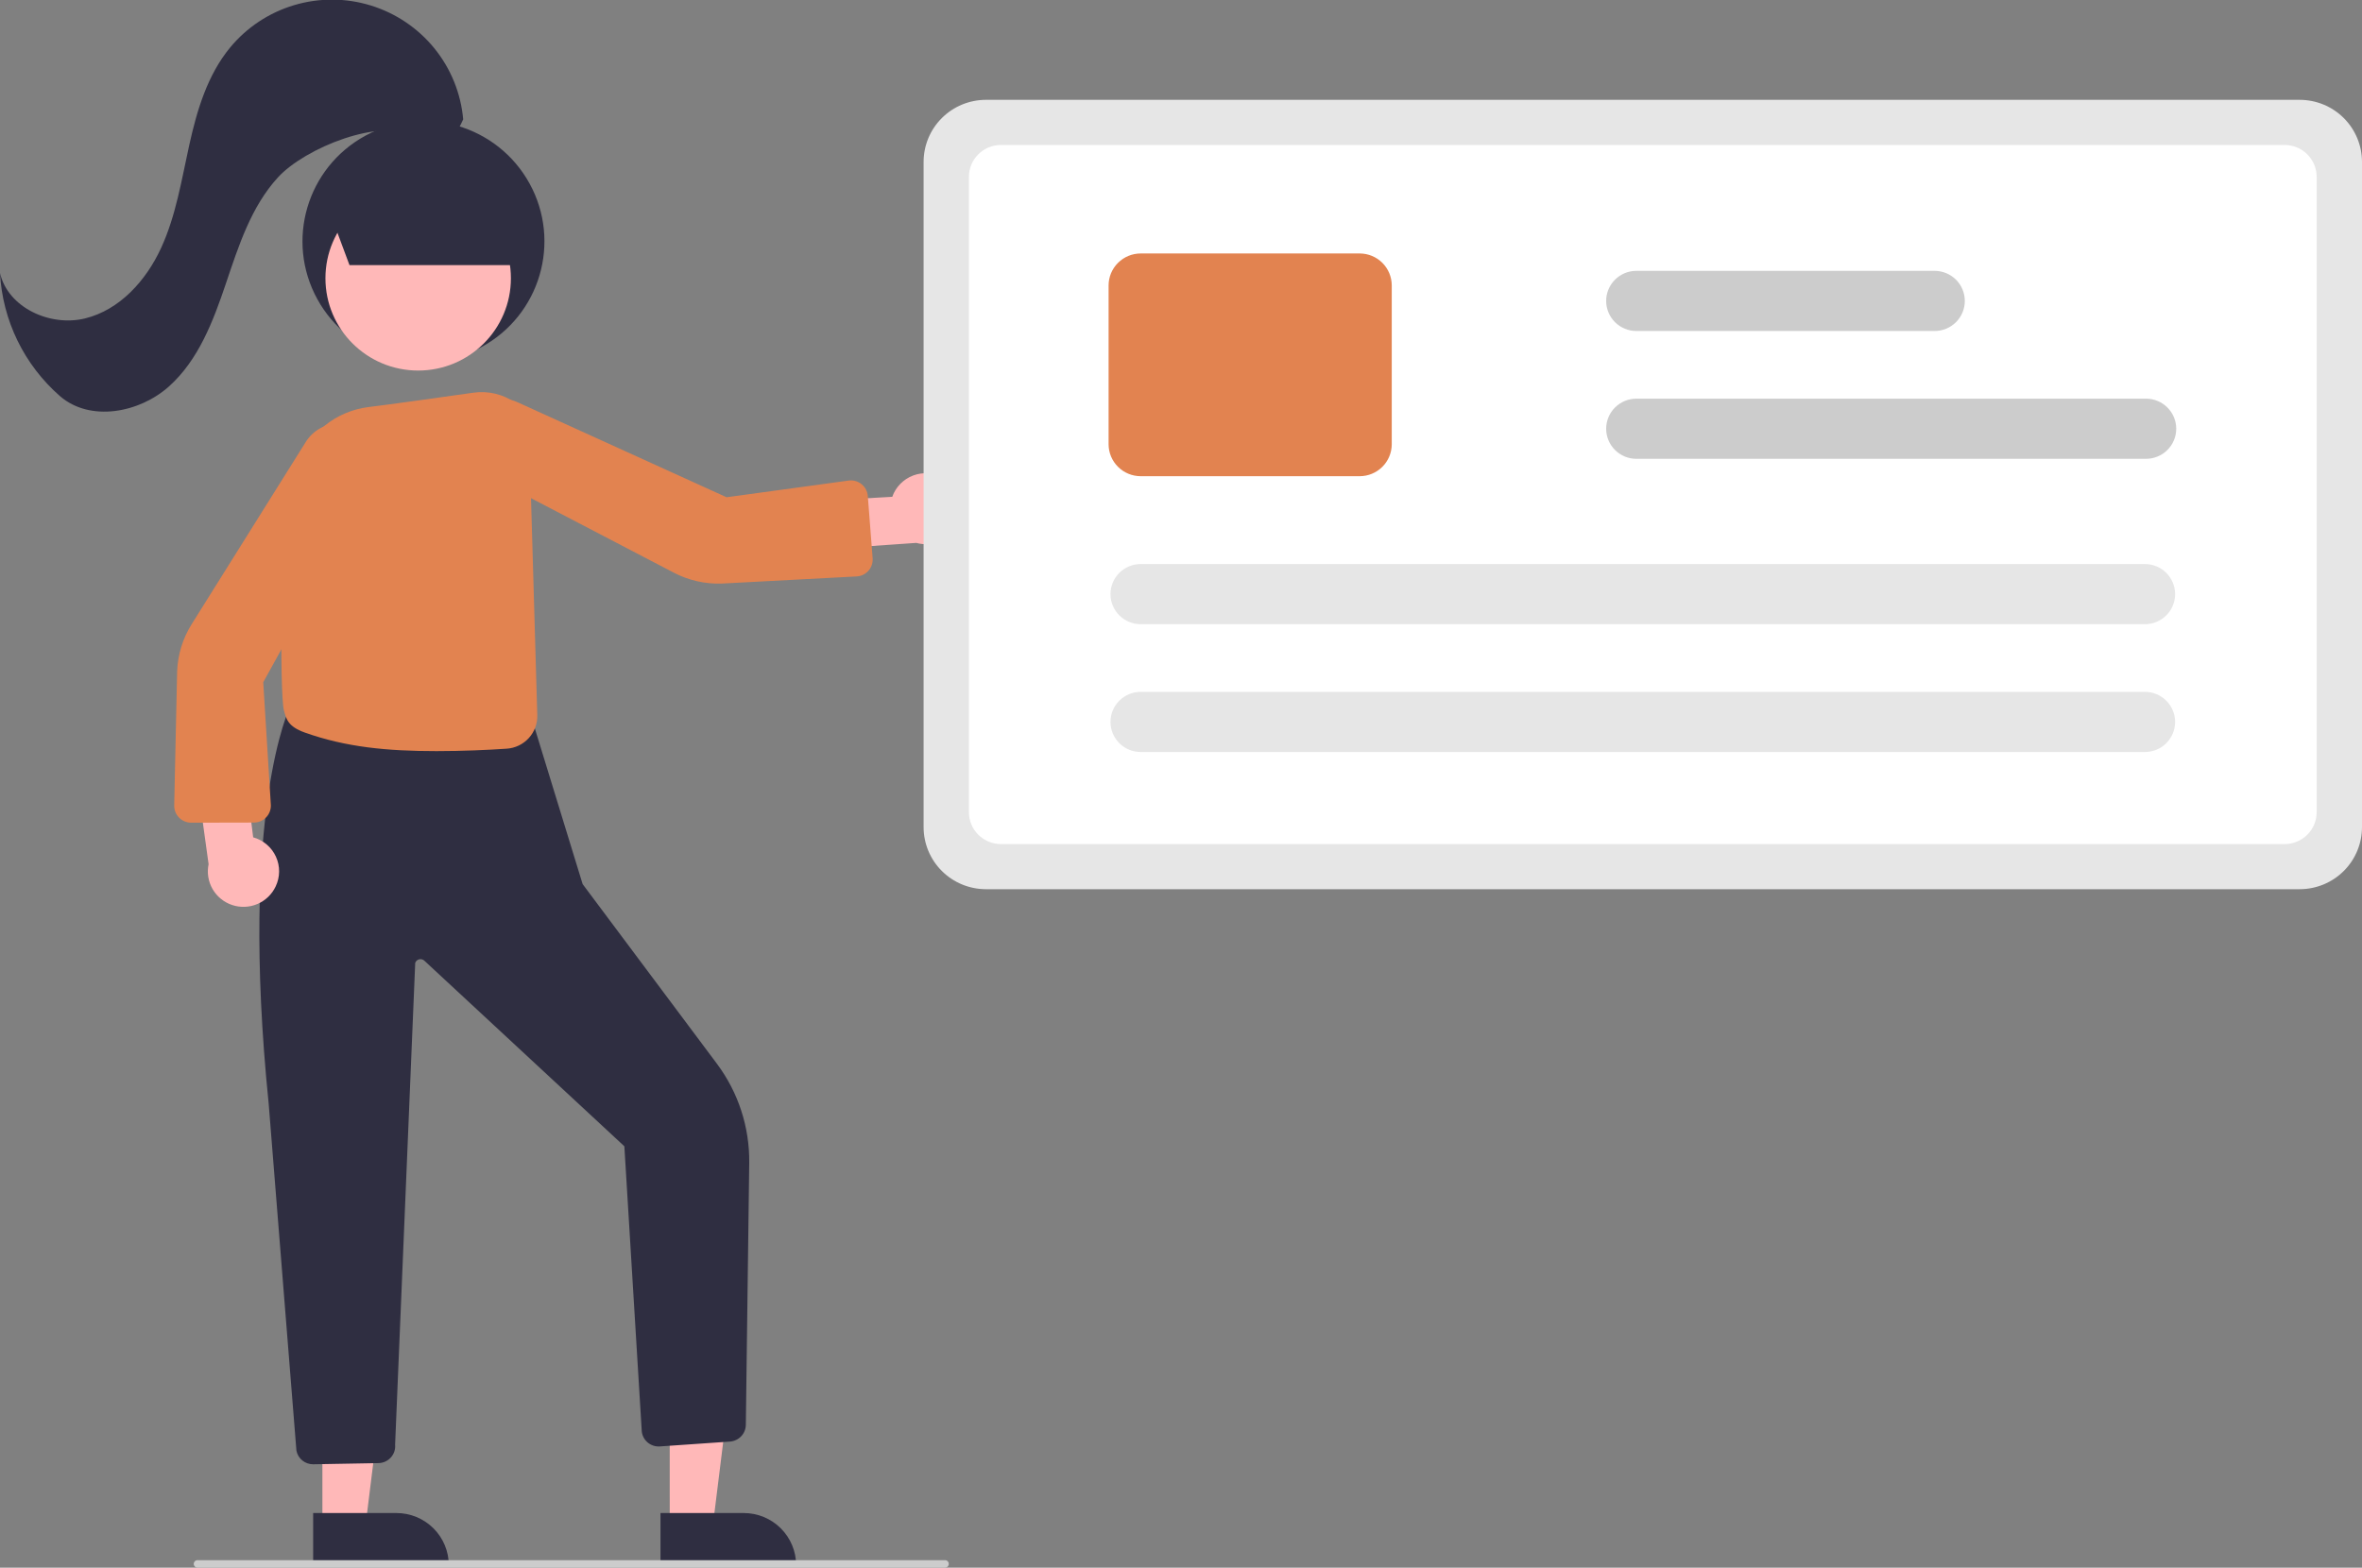 <?xml version="1.0" encoding="UTF-8" standalone="no"?>
<svg
   width="119"
   height="79"
   viewBox="0 0 119 79"
   fill="none"
   version="1.1"
   id="svg22"
   sodipodi:docname="illustration-1.svg"
   inkscape:version="1.4 (86a8ad7, 2024-10-11)"
   xmlns:inkscape="http://www.inkscape.org/namespaces/inkscape"
   xmlns:sodipodi="http://sodipodi.sourceforge.net/DTD/sodipodi-0.dtd"
   xmlns="http://www.w3.org/2000/svg"
   xmlns:svg="http://www.w3.org/2000/svg">
  <rect x="0" y="0" width="119" height="79" fill="#808080" stroke="none"/>
  <sodipodi:namedview
     id="namedview22"
     pagecolor="#ffffff"
     bordercolor="#666666"
     borderopacity="1.0"
     inkscape:showpageshadow="2"
     inkscape:pageopacity="0.0"
     inkscape:pagecheckerboard="0"
     inkscape:deskcolor="#d1d1d1"
     inkscape:zoom="3.611615"
     inkscape:cx="35.856535"
     inkscape:cy="20.627891"
     inkscape:window-width="1920"
     inkscape:window-height="1009"
     inkscape:window-x="1912"
     inkscape:window-y="-8"
     inkscape:window-maximized="1"
     inkscape:current-layer="g22" />
  <g
     clip-path="url(#clip0_53_328)"
     id="g22">
    <path
       d="M16.243 76.865L18.417 76.865L19.451 68.512L16.242 68.513L16.243 76.865Z"
       fill="#FFB8B8"
       id="path1" />
    <path
       d="M22.611 78.876L15.777 78.876L15.777 76.247L19.971 76.246C20.671 76.246 21.343 76.523 21.838 77.016C22.333 77.509 22.611 78.178 22.611 78.876Z"
       fill="#2F2E41"
       id="path2" />
    <path
       d="M33.742 76.865L35.916 76.865L36.95 68.512L33.741 68.513L33.742 76.865Z"
       fill="#FFB8B8"
       id="path3" />
    <path
       d="M40.11 78.876L33.276 78.876L33.276 76.247L37.47 76.246C38.17 76.246 38.842 76.523 39.337 77.016C39.832 77.509 40.11 78.178 40.11 78.876Z"
       fill="#2F2E41"
       id="path4" />
    <path
       d="M15.774 73.789C15.575 73.789 15.383 73.721 15.229 73.595C15.076 73.47 14.972 73.295 14.934 73.101L13.537 55.628C12.034 40.831 14.607 35.618 14.633 35.567L14.662 35.512L14.723 35.515L26.792 36.207L29.354 44.553L36.126 53.614C37.198 55.054 37.767 56.802 37.747 58.594L37.576 71.805C37.572 72.019 37.488 72.224 37.341 72.379C37.193 72.534 36.993 72.629 36.779 72.645L33.244 72.89C33.023 72.906 32.804 72.835 32.634 72.694C32.464 72.552 32.356 72.35 32.333 72.131L31.457 57.787C31.455 57.772 31.448 57.758 31.437 57.747L21.393 48.425C21.36 48.389 21.319 48.363 21.273 48.349C21.227 48.334 21.178 48.331 21.13 48.34C21.083 48.35 21.038 48.371 21.001 48.402C20.964 48.433 20.936 48.473 20.919 48.518L19.906 72.801C19.917 72.916 19.904 73.033 19.868 73.143C19.832 73.253 19.773 73.355 19.696 73.441C19.617 73.53 19.521 73.601 19.413 73.651C19.305 73.701 19.189 73.727 19.07 73.73L15.789 73.789C15.784 73.789 15.779 73.789 15.774 73.789Z"
       fill="#2F2E41"
       id="path5" />
    <path
       d="M24.257 17.488C27.211 15.881 28.296 12.193 26.682 9.252C25.067 6.31 21.364 5.23 18.411 6.837C15.458 8.445 14.372 12.133 15.987 15.074C17.601 18.015 21.304 19.096 24.257 17.488Z"
       fill="#2F2E41"
       id="path6" />
    <path
       d="M47.512 24.076C47.285 23.949 47.033 23.872 46.773 23.852C46.513 23.832 46.252 23.869 46.008 23.961C45.764 24.052 45.543 24.196 45.361 24.382C45.178 24.567 45.039 24.791 44.953 25.036L40.883 25.263L40.419 27.759L46.161 27.358C46.584 27.475 47.035 27.434 47.43 27.241C47.824 27.049 48.134 26.72 48.3 26.315C48.467 25.91 48.479 25.459 48.334 25.047C48.188 24.634 47.896 24.289 47.512 24.076Z"
       fill="#FFB8B8"
       id="path7" />
    <path
       d="M13.886 44.675C13.999 44.44 14.059 44.184 14.062 43.925C14.065 43.665 14.01 43.408 13.902 43.172C13.794 42.935 13.636 42.725 13.438 42.557C13.239 42.388 13.006 42.264 12.755 42.195L12.257 38.166L9.725 37.871L10.509 43.55C10.42 43.978 10.491 44.424 10.71 44.803C10.929 45.182 11.28 45.468 11.696 45.606C12.113 45.745 12.566 45.727 12.969 45.555C13.373 45.383 13.699 45.07 13.886 44.675Z"
       fill="#FFB8B8"
       id="path8" />
    <path
       d="M21.068 18.673C23.648 18.673 25.74 16.59 25.74 14.021C25.74 11.451 23.648 9.368 21.068 9.368C18.488 9.368 16.396 11.451 16.396 14.021C16.396 16.59 18.488 18.673 21.068 18.673Z"
       fill="#FFB8B8"
       id="path9" />
    <path
       d="M21.989 37.851C19.505 37.851 17.423 37.651 15.359 36.916C14.509 36.613 14.418 36.238 14.298 35.769C14.111 35.032 14.008 26.323 14.976 23.433C15.239 22.656 15.718 21.969 16.356 21.452C16.995 20.934 17.768 20.608 18.585 20.51C19.507 20.402 22.266 20.014 23.828 19.792C24.596 19.677 25.378 19.868 26.005 20.323C26.419 20.633 26.634 20.965 26.644 21.312L27.069 36.037C27.082 36.463 26.93 36.877 26.642 37.192C26.355 37.508 25.956 37.7 25.53 37.728C24.575 37.792 23.334 37.851 21.989 37.851Z"
       fill="#E2B350"
       id="path10"
       style="fill:#e28350;fill-opacity:1" />
    <path
       d="M9.632 41.458C9.517 41.458 9.403 41.434 9.297 41.389C9.191 41.344 9.095 41.279 9.015 41.196C8.936 41.113 8.873 41.016 8.832 40.908C8.791 40.801 8.773 40.687 8.777 40.572L8.925 33.818C8.958 32.984 9.208 32.172 9.651 31.463L15.408 22.267C15.588 21.98 15.839 21.744 16.136 21.58C16.433 21.417 16.767 21.331 17.107 21.331C17.447 21.332 17.781 21.419 18.078 21.585C18.374 21.751 18.622 21.99 18.799 22.279C18.983 22.578 19.084 22.92 19.092 23.27C19.1 23.62 19.015 23.967 18.846 24.274L13.262 34.38L13.647 40.584C13.649 40.697 13.628 40.809 13.586 40.914C13.544 41.019 13.482 41.115 13.402 41.196C13.323 41.276 13.228 41.341 13.123 41.385C13.018 41.428 12.906 41.451 12.793 41.451L9.634 41.458L9.632 41.458Z"
       fill="#E2B350"
       id="path11"
       style="fill:#e28350;fill-opacity:1" />
    <path
       d="M43.749 28.765C43.672 28.851 43.579 28.92 43.475 28.969C43.371 29.018 43.258 29.045 43.143 29.049L36.366 29.407C35.528 29.437 34.697 29.249 33.954 28.862L24.315 23.833C24.015 23.676 23.759 23.445 23.573 23.162C23.387 22.879 23.276 22.553 23.252 22.216C23.228 21.878 23.291 21.54 23.435 21.234C23.579 20.927 23.799 20.662 24.074 20.464C24.36 20.26 24.695 20.134 25.045 20.099C25.395 20.065 25.748 20.123 26.068 20.268L36.606 25.058L42.793 24.212C42.906 24.202 43.019 24.215 43.127 24.249C43.235 24.283 43.335 24.338 43.421 24.411C43.508 24.484 43.578 24.573 43.63 24.673C43.681 24.774 43.712 24.883 43.721 24.995L43.964 28.132C43.965 28.148 43.965 28.163 43.966 28.179C43.971 28.395 43.894 28.604 43.749 28.765Z"
       fill="#E2B350"
       id="path12"
       style="fill:#e28350;fill-opacity:1" />
    <path
       d="M17.608 13.361L16.395 10.102L21.845 8.531L25.74 9.723V13.361H17.608Z"
       fill="#2F2E41"
       id="path13" />
    <path
       d="M23.336 6.013C23.22 4.705 22.716 3.462 21.888 2.44C21.06 1.419 19.945 0.666 18.686 0.278C17.427 -0.111 16.08 -0.117 14.817 0.26C13.555 0.637 12.433 1.379 11.595 2.393C10.45 3.78 9.92 5.564 9.533 7.318C9.146 9.071 8.865 10.871 8.113 12.504C7.36 14.136 6.034 15.618 4.283 16.047C2.532 16.475 0.405 15.511 0 13.761C0.063 14.943 0.363 16.101 0.882 17.167C1.401 18.232 2.13 19.183 3.024 19.964C4.541 21.275 7.018 20.811 8.512 19.474C10.005 18.137 10.745 16.175 11.384 14.279C12.024 12.383 12.655 10.406 14.011 8.931C15.368 7.457 19.212 5.889 20.955 6.884C22.321 7.664 22.812 7.168 23.336 6.013Z"
       fill="#2F2E41"
       id="path14" />
    <path
       d="M115.861 44.809H49.671C48.839 44.808 48.041 44.479 47.453 43.893C46.864 43.307 46.533 42.513 46.532 41.684V8.156C46.533 7.328 46.864 6.533 47.453 5.947C48.041 5.361 48.839 5.032 49.671 5.031H115.861C116.694 5.032 117.491 5.361 118.08 5.947C118.668 6.533 118.999 7.328 119 8.156V41.684C118.999 42.513 118.668 43.307 118.08 43.893C117.491 44.479 116.694 44.808 115.861 44.809Z"
       fill="#E6E6E6"
       id="path15" />
    <path
       d="M115.1 42.537H50.431C50.002 42.536 49.592 42.366 49.288 42.065C48.985 41.763 48.815 41.353 48.815 40.926V8.914C48.815 8.487 48.985 8.078 49.288 7.776C49.592 7.474 50.002 7.305 50.431 7.304H115.1C115.529 7.305 115.94 7.474 116.243 7.776C116.546 8.078 116.717 8.487 116.717 8.914V40.926C116.717 41.353 116.546 41.763 116.243 42.065C115.94 42.366 115.529 42.536 115.1 42.537Z"
       fill="white"
       id="path16" />
    <path
       d="M108.063 37.895H57.469C57.065 37.895 56.678 37.736 56.393 37.452C56.108 37.167 55.947 36.782 55.947 36.38C55.947 35.978 56.108 35.593 56.393 35.309C56.678 35.024 57.065 34.865 57.469 34.865H108.063C108.467 34.865 108.854 35.024 109.139 35.309C109.424 35.593 109.585 35.978 109.585 36.38C109.585 36.782 109.424 37.167 109.139 37.452C108.854 37.736 108.467 37.895 108.063 37.895Z"
       fill="#E6E6E6"
       id="path17" />
    <path
       d="M108.063 31.455H57.469C57.065 31.455 56.678 31.295 56.393 31.011C56.108 30.727 55.947 30.342 55.947 29.94C55.947 29.538 56.108 29.152 56.393 28.868C56.678 28.584 57.065 28.424 57.469 28.424H108.063C108.467 28.424 108.854 28.584 109.139 28.868C109.424 29.152 109.585 29.538 109.585 29.94C109.585 30.342 109.424 30.727 109.139 31.011C108.854 31.295 108.467 31.455 108.063 31.455Z"
       fill="#E6E6E6"
       id="path18" />
    <path
       d="M68.501 23.997H57.469C57.041 23.997 56.63 23.827 56.327 23.525C56.023 23.223 55.853 22.814 55.852 22.387V14.383C55.853 13.956 56.023 13.547 56.327 13.245C56.63 12.943 57.041 12.773 57.469 12.773H68.501C68.93 12.773 69.341 12.943 69.644 13.245C69.947 13.547 70.117 13.956 70.118 14.383V22.387C70.117 22.814 69.947 23.223 69.644 23.525C69.341 23.827 68.93 23.997 68.501 23.997Z"
       fill="#E2B350"
       id="path19"
       style="fill:#e28350;fill-opacity:1" />
    <path
       d="M108.119 23.121H82.442C82.038 23.121 81.651 22.961 81.366 22.677C81.08 22.393 80.92 22.007 80.92 21.605C80.92 21.203 81.08 20.818 81.366 20.534C81.651 20.25 82.038 20.09 82.442 20.09H108.119C108.523 20.09 108.91 20.25 109.195 20.534C109.48 20.818 109.641 21.203 109.641 21.605C109.641 22.007 109.48 22.393 109.195 22.677C108.91 22.961 108.523 23.121 108.119 23.121Z"
       fill="#CCCCCC"
       id="path20" />
    <path
       d="M97.468 16.68H82.442C82.038 16.68 81.651 16.52 81.366 16.236C81.08 15.952 80.92 15.567 80.92 15.165C80.92 14.763 81.08 14.377 81.366 14.093C81.651 13.809 82.038 13.649 82.442 13.649H97.468C97.871 13.649 98.258 13.809 98.544 14.093C98.829 14.377 98.989 14.763 98.989 15.165C98.989 15.567 98.829 15.952 98.544 16.236C98.258 16.52 97.871 16.68 97.468 16.68Z"
       fill="#CCCCCC"
       id="path21" />
    <path
       d="M47.611 79H9.951C9.9 79 9.852 78.98 9.816 78.945C9.781 78.909 9.761 78.861 9.761 78.811C9.761 78.76 9.781 78.712 9.816 78.677C9.852 78.641 9.9 78.621 9.951 78.621H47.611C47.662 78.621 47.71 78.641 47.746 78.677C47.781 78.712 47.801 78.76 47.801 78.811C47.801 78.861 47.781 78.909 47.746 78.945C47.71 78.98 47.662 79 47.611 79Z"
       fill="#CCCCCC"
       id="path22" />
  </g>
  <defs
     id="defs22">
    <clipPath
       id="clip0_53_328">
      <rect
         width="119"
         height="79"
         fill="white"
         id="rect22" />
    </clipPath>
  </defs>
</svg>
